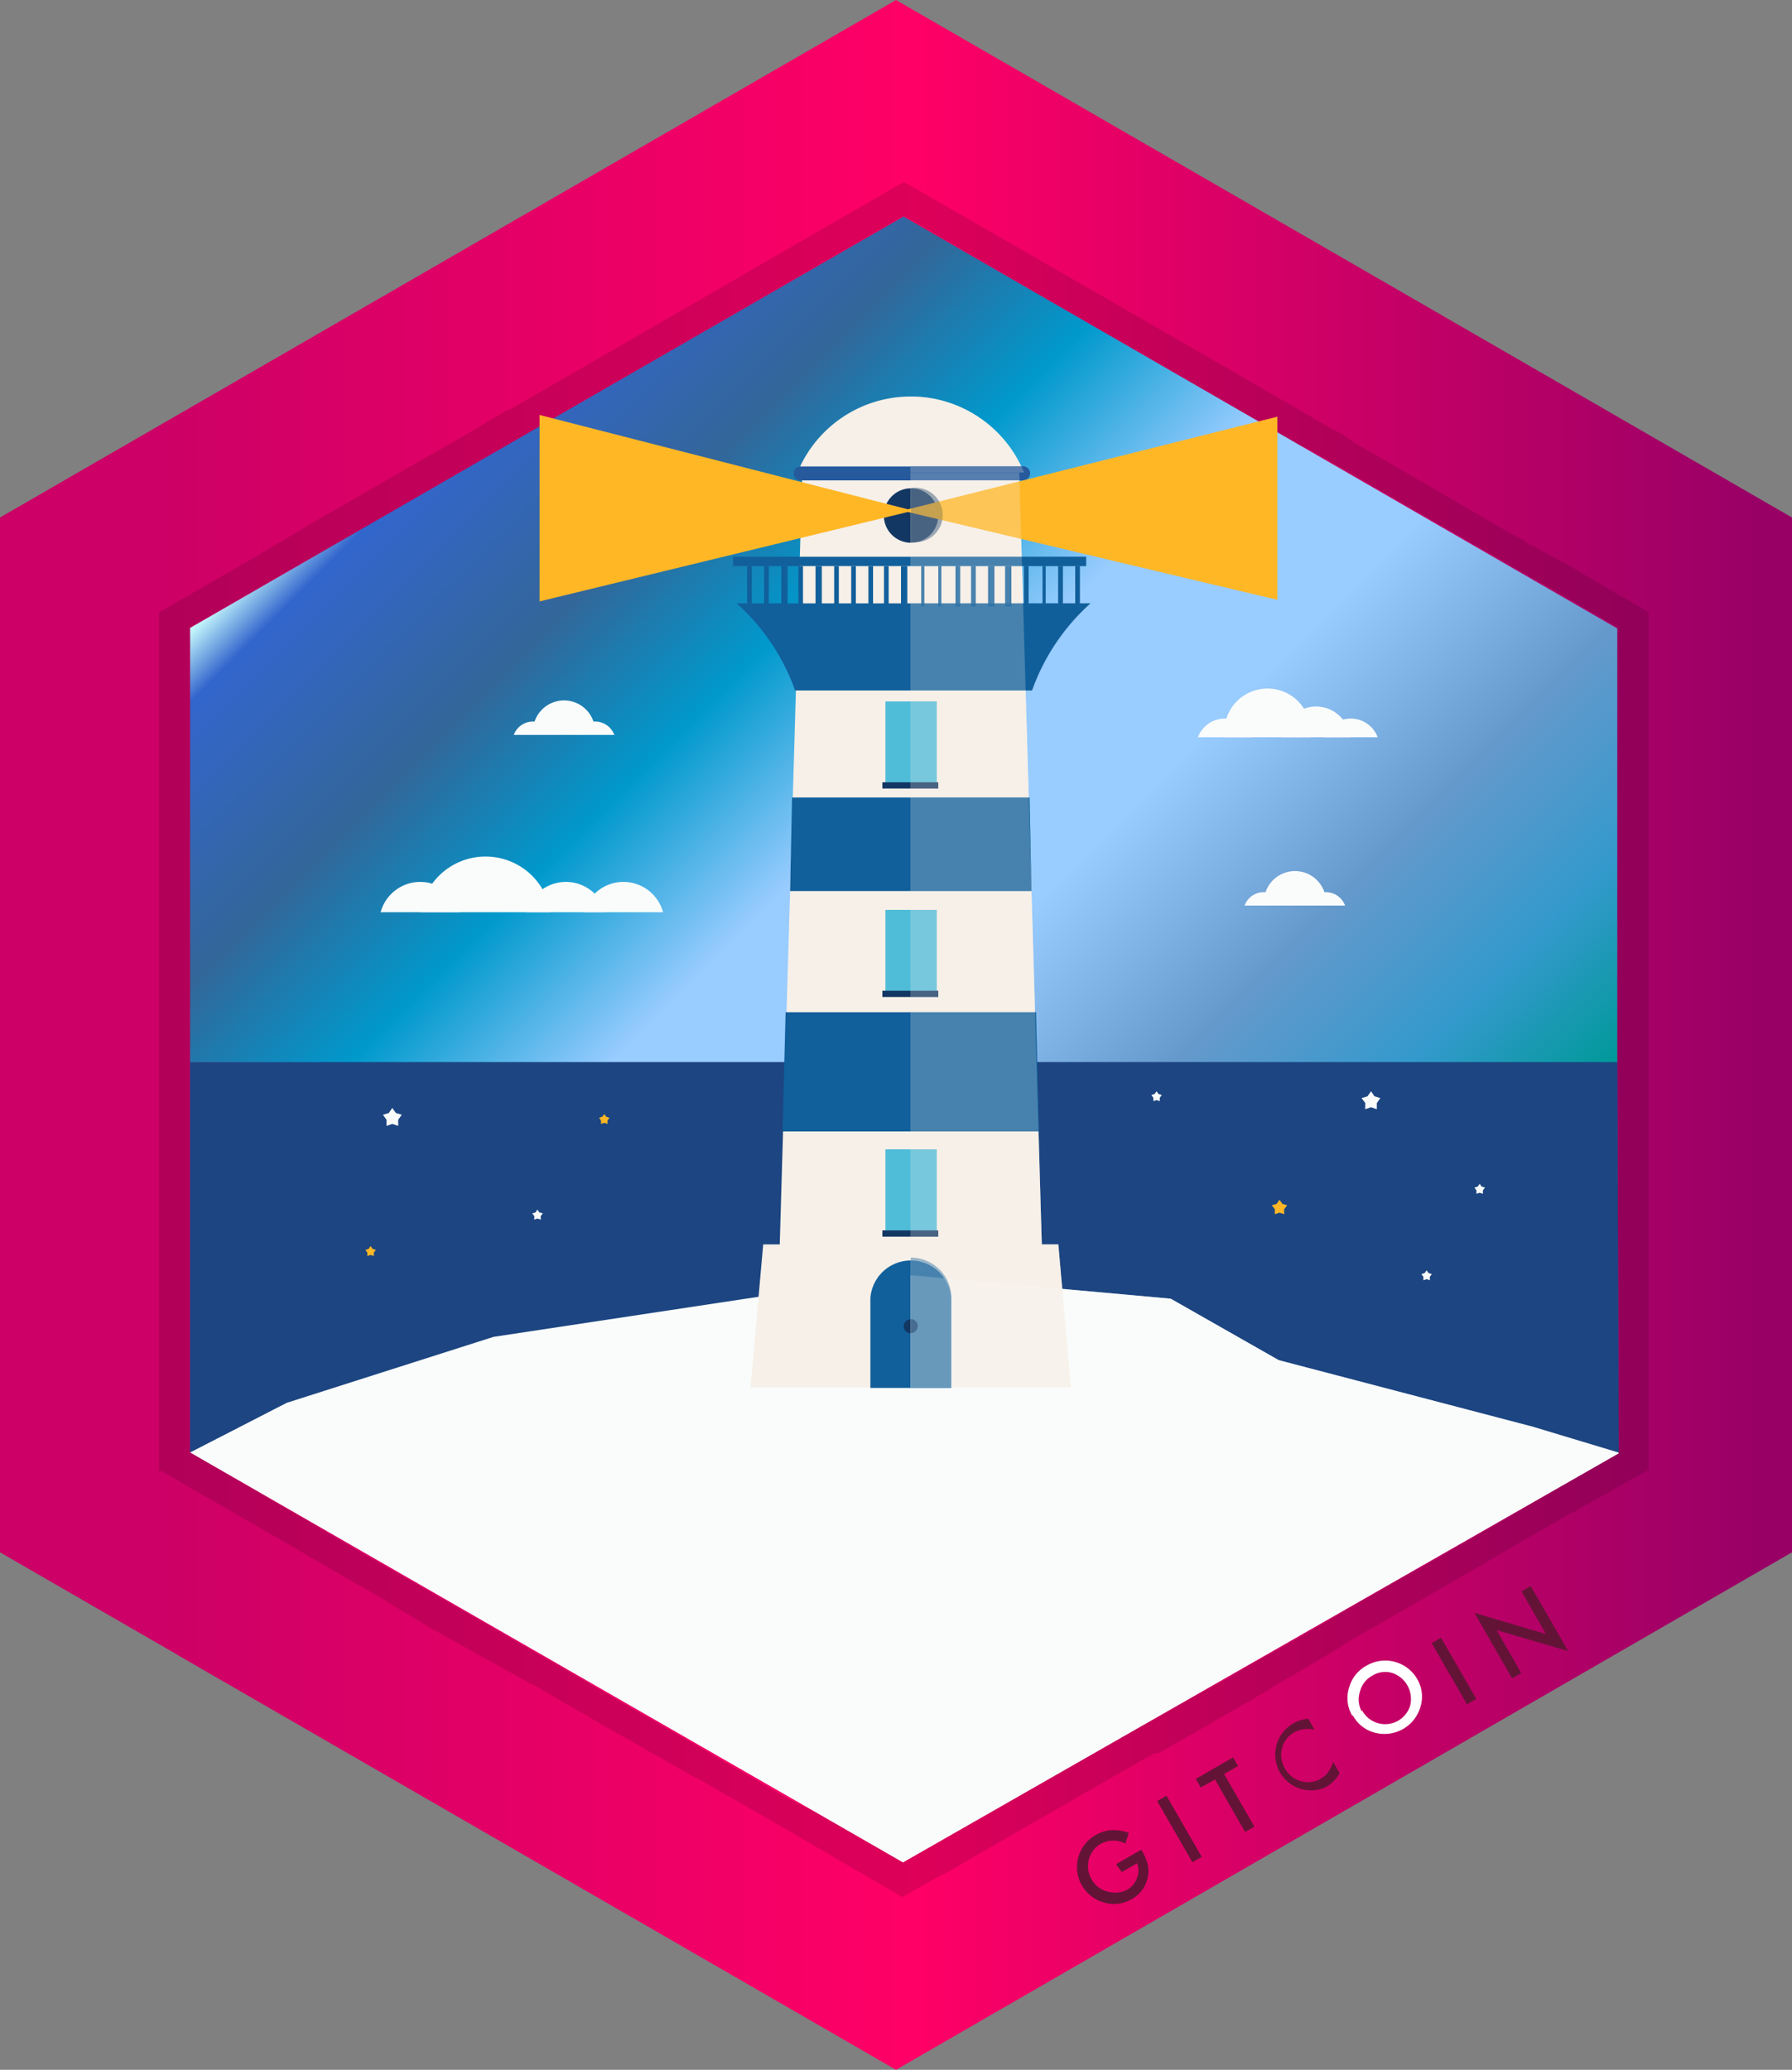 <svg xmlns="http://www.w3.org/2000/svg" xmlns:xlink="http://www.w3.org/1999/xlink" viewBox="0 0 100 115.47"><rect x="0" y="0" width="100" height="115.47" fill="#808080" stroke="none"/><defs><style>.cls-1,.cls-5{isolation:isolate;}.cls-2{fill:url(#linear-gradient);}.cls-3{fill:#631436;}.cls-4{fill:#fff;}.cls-5{opacity:0.13;}.cls-6{fill:#36c;}.cls-12,.cls-20,.cls-7{fill:#133763;}.cls-7{opacity:0.71;}.cls-8{fill:url(#linear-gradient-2);}.cls-16,.cls-9{fill:#fafcfb;}.cls-10,.cls-17{fill:#f6f0e8;}.cls-11,.cls-18{fill:#115f9b;}.cls-13{fill:#4fbcd8;}.cls-14,.cls-21{fill:#265a9d;}.cls-15,.cls-22{fill:#ffb726;}.cls-15{mix-blend-mode:soft-light;}.cls-16,.cls-17,.cls-18,.cls-19,.cls-20,.cls-21{opacity:0.4;mix-blend-mode:multiply;}</style><linearGradient id="linear-gradient" y1="58.27" x2="100" y2="58.27" gradientTransform="matrix(1, 0, 0, -1, 0, 116)" gradientUnits="userSpaceOnUse"><stop offset="0.09" stop-color="#c06"/><stop offset="0.51" stop-color="#f06"/><stop offset="0.98" stop-color="#906"/></linearGradient><linearGradient id="linear-gradient-2" x1="76.39" y1="73.11" x2="24.46" y2="21.18" gradientUnits="userSpaceOnUse"><stop offset="0" stop-color="#099"/><stop offset="0.11" stop-color="#39c"/><stop offset="0.24" stop-color="#69c"/><stop offset="0.4" stop-color="#9cf"/><stop offset="0.54" stop-color="#9cf"/><stop offset="0.68" stop-color="#09c"/><stop offset="0.81" stop-color="#369"/><stop offset="0.96" stop-color="#36c"/><stop offset="1" stop-color="#cff"/></linearGradient></defs><title>houselight</title><g class="cls-1"><g id="Layer_1" data-name="Layer 1"><g id="Layer_1-2" data-name="Layer 1"><polygon class="cls-2" points="100 28.87 100 86.6 50 115.47 10 92.38 9.82 92.27 0 86.6 0 28.87 50 0 100 28.87"/><path class="cls-3" d="M62.28,104l1.41-.81.06.11a2.7,2.7,0,0,1,.3.73,1.69,1.69,0,0,1,0,.69,1.79,1.79,0,0,1-.9,1.23,1.92,1.92,0,0,1-1.53.19,2.05,2.05,0,0,1-.47-3.77,2,2,0,0,1,.84-.27,2.48,2.48,0,0,1,1,.15l-.19.6a1.44,1.44,0,0,0-1.35,0,1.4,1.4,0,0,0-.69.9,1.44,1.44,0,0,0,.16,1.1,1.39,1.39,0,0,0,1,.7,1.41,1.41,0,0,0,1-.14,1.18,1.18,0,0,0,.53-.65,1.06,1.06,0,0,0,0-.81l-.85.49Z" transform="translate(0 0)"/><rect class="cls-3" x="65.52" y="100.06" width="0.6" height="3.94" transform="translate(-42.15 46.49) rotate(-29.95)"/><polygon class="cls-3" points="68.31 98.97 70 101.91 69.48 102.2 67.8 99.27 67.01 99.72 66.73 99.24 68.81 98.04 69.09 98.52 68.31 98.97"/><path class="cls-3" d="M73,95.88l.35.61a1.65,1.65,0,0,0-1.14.16,1.37,1.37,0,0,0-.67.89,1.48,1.48,0,0,0,.17,1.13,1.45,1.45,0,0,0,.89.7,1.39,1.39,0,0,0,1.1-.14,1.25,1.25,0,0,0,.41-.36,1.52,1.52,0,0,0,.15-.25,3.41,3.41,0,0,0,.14-.32l.36.62a2.14,2.14,0,0,1-.79.79,2,2,0,1,1-1-3.82" transform="translate(0 0)"/><path class="cls-4" d="M75.47,95.73a1.93,1.93,0,0,1-.19-1.57,2,2,0,0,1,1-1.25,2.06,2.06,0,0,1,2.8.75,1.94,1.94,0,0,1,.19,1.55,2.09,2.09,0,0,1-2.43,1.48,1.94,1.94,0,0,1-1.35-1M76,95.4a1.46,1.46,0,0,0,2.69-.24,1.53,1.53,0,0,0-1-1.83,1.38,1.38,0,0,0-1.11.15,1.4,1.4,0,0,0-.69.89,1.42,1.42,0,0,0,.1,1.11" transform="translate(0 0)"/><rect class="cls-3" x="80.84" y="91.25" width="0.6" height="3.94" transform="translate(-35.72 53) rotate(-29.97)"/><polygon class="cls-3" points="84.38 93.63 82.28 89.98 86.27 91.16 84.91 88.78 85.42 88.48 87.51 92.11 83.52 90.94 84.89 93.34 84.38 93.63"/><g id="Layer_2-2" data-name="Layer 2-2"><g id="Layer_16" data-name="Layer 16"><path class="cls-5" d="M87.33,31.42l-.49-.26-.64-.33-.7-.41-.1,0-.4-.3-.49-.24-.81-.47-6.54-3.8-1.54-.88L75,24.29l-.41-.23-.47-.24h0l-.38-.23-.37-.22-4.85-2.81L50.93,10.43l-.49-.27L50,10.4,34.58,19.31l-4.52,2.61-1.16.67-.49.28h-.09L28.1,23l-.38.23-.27.15-.24.14-.21.14-1.35.79h0L24,25.38h0l-.52.31-.69.39h0l-3,1.74h0l-2.15,1.23-.9.53-2.65,1.58-3.82,2.2-1.39.8v47.9H9l1.55.9.67.39.13.07,3.9,2.25.62.35.49.28,1.7,1,1.43.83.41.23,1.17.67,3,1.82L29,93.59l.62.36h.06l.13.07.1.06.16.09h0l1.72,1,.79.45,1.2.7.8.46.16.09L35,97l.17.1.43.25,3.22,1.84h.08l.4.23.56.33.65.38h0l.49.27,1.36.78,2.86,1.66,4,2.33.93.54.21.12h0l.17-.1.13-.07h0l.28-.16,1.64-.93h.08l.62-.36.45-.26.22-.13,3.47-2,2.21-1.27.67-.39.6-.34.6-.35.4-.23,2.1-1.2.35-.19h0l.33-.06.19-.11.57-.32.72-.41,1.14-.66.41-.24h0l.42-.24h0l.23-.13.49-.28.33-.19.32-.19.5-.28.19-.12.29-.16.39-.22h0l.11-.11.22-.12,3.41-2,.36-.26,1-.58,2.68-1.54,1.41-.81,2.75-1.59,1.71-1,3.23-1.87h.05L90.21,83l.81-.47L92,82V34.16Zm3,49.65-.47.27-.29.16-.57.32-6.85,4-1,.56-1.71,1L78,88.16,75.16,89.8,74,90.48l-.65.37-2.64,1.52h-.06l-.14.08-.16.1-.51.29-.8.46-.19.12h0l-.85.5h-.08l-3.53,2h-.07l-.71.41h-.07l-.82.48-1.94,1.12-1.39.79-1.52.87-1,.57-2.68,1.55-1.11.64H53l-.67.4-.25.14-1.69,1-3.11-1.79-1.11-.64-.54-.31L44,100.36l-.65-.37-.62-.36L38,96.89l-.7-.41h0l-1.62-.93-1.86-1.07L33,94l-.52-.31-.23-.13-.39-.23-.19-.11-1.58-.91-.28-.15-.17-.1-1.35-.78L25.2,89.49l-3.53-2-.27-.15-1.32-.76-.39-.23L17,84.76l-4.42-2.6-.81-.46-.35-.21-.21-.12-.6-.35V35l3.51-2,2.69-1.55.84-.49h.06l2.89-1.67h0l1.23-.71h0l1.61-.93L24.57,27l.43-.24h0l.69-.4.41-.22h0l2.69-1.55h0l.7-.41.32-.18.19-.15.26-.15.15-.09.24-.13h0l7.25-4.19,12.1-7,.42-.24.49.28,15.2,8.81,6.3,3.64h0l.29.16.1,0,.4.23.32.18,1.11.64,1.75,1,6.33,3.64,1.27.73.5.29h0l.69.4.17.1.49.28.49.28,3.93,2.27v46Z" transform="translate(0 0)"/></g></g></g><path class="cls-6" d="M90.25,59.25l.08,21.82L64.85,75.73l-7.29-4.95L41.67,74.5,10.61,81V59.25S90.06,59.06,90.25,59.25Z" transform="translate(0 0)"/><path class="cls-7" d="M90.25,59.26l.08,21.82L64.85,75.73l-7.29-4.95-15.9,3.72L10.61,81V59.26S90.06,59.07,90.25,59.26Z" transform="translate(0 0)"/><polygon class="cls-8" points="50.42 12.08 10.61 35.03 10.61 59.25 43.63 59.25 90.25 59.25 90.25 35.06 50.42 12.08"/><polyline class="cls-9" points="37.25 81 83.75 80.25 85.6 79.61 90.31 81.03 90.33 81.08 50.39 103.9 10.61 81.03 16 78.26 27.54 74.58 50.49 71.11 65.33 72.45 71.36 75.88 85.6 79.61 85.67 83.74 16 83.74"/><polygon class="cls-10" points="59.76 77.4 41.88 77.4 42.59 69.42 59.06 69.42 59.76 77.4"/><polygon class="cls-10" points="58.17 70.55 43.48 70.55 44.77 26.37 56.88 26.37 58.17 70.55"/><polygon class="cls-11" points="44.2 44.49 44.09 49.71 57.56 49.71 57.45 44.49 44.2 44.49"/><polygon class="cls-11" points="57.98 63.12 57.81 56.47 43.84 56.47 43.67 63.12 57.98 63.12"/><rect class="cls-11" x="40.91" y="31.06" width="19.7" height="0.52"/><path class="cls-11" d="M51,33.66H41.11a11.84,11.84,0,0,1,3.26,4.86H57.59a11.85,11.85,0,0,1,3.26-4.86Z" transform="translate(0 0)"/><rect class="cls-11" x="41.69" y="31.58" width="0.26" height="2.26"/><rect class="cls-11" x="42.64" y="31.58" width="0.26" height="2.26"/><rect class="cls-11" x="43.6" y="31.58" width="0.35" height="2.26"/><rect class="cls-11" x="44.55" y="31.58" width="0.26" height="2.26"/><rect class="cls-11" x="45.51" y="31.58" width="0.35" height="2.26"/><rect class="cls-11" x="46.55" y="31.58" width="0.26" height="2.26"/><rect class="cls-11" x="47.5" y="31.58" width="0.26" height="2.26"/><rect class="cls-11" x="48.46" y="31.58" width="0.26" height="2.26"/><rect class="cls-11" x="49.33" y="31.58" width="0.26" height="2.26"/><rect class="cls-11" x="50.28" y="31.58" width="0.35" height="2.26"/><rect class="cls-11" x="51.41" y="31.58" width="0.17" height="2.26"/><rect class="cls-11" x="52.36" y="31.58" width="0.17" height="2.26"/><rect class="cls-11" x="53.32" y="31.58" width="0.26" height="2.26"/><rect class="cls-11" x="54.19" y="31.58" width="0.26" height="2.26"/><rect class="cls-11" x="55.14" y="31.58" width="0.35" height="2.26"/><rect class="cls-11" x="56.09" y="31.58" width="0.35" height="2.26"/><rect class="cls-11" x="57.14" y="31.58" width="0.26" height="2.26"/><rect class="cls-11" x="58.18" y="31.58" width="0.17" height="2.26"/><rect class="cls-11" x="59.05" y="31.58" width="0.26" height="2.26"/><rect class="cls-11" x="60" y="31.58" width="0.26" height="2.26"/><path class="cls-11" d="M53.08,77.43v-5a2.26,2.26,0,0,0-4.51,0v5Z" transform="translate(0 0)"/><circle class="cls-12" cx="50.82" cy="73.99" r="0.39"/><rect class="cls-13" x="49.41" y="64.12" width="2.86" height="4.69"/><rect class="cls-12" x="49.24" y="68.64" width="3.12" height="0.35"/><rect class="cls-13" x="49.41" y="50.76" width="2.86" height="4.69"/><rect class="cls-12" x="49.24" y="55.27" width="3.12" height="0.35"/><rect class="cls-13" x="49.41" y="39.13" width="2.86" height="4.69"/><rect class="cls-12" x="49.24" y="43.64" width="3.12" height="0.35"/><path class="cls-10" d="M57.14,26.36a6.83,6.83,0,0,0-12.64,0Z" transform="translate(0 0)"/><path class="cls-14" d="M57.48,26.41a.39.39,0,0,1-.39.39H44.68a.39.39,0,0,1-.39-.39h0a.39.39,0,0,1,.39-.39H57.09a.39.39,0,0,1,.39.39Z" transform="translate(0 0)"/><circle class="cls-12" cx="50.84" cy="28.76" r="1.52"/><polygon class="cls-15" points="30.11 23.15 30.11 33.55 50.96 28.49 30.11 23.15"/><polygon class="cls-15" points="71.28 23.25 50.36 28.49 71.28 33.46 71.28 23.25"/><polygon class="cls-16" points="50.81 83.74 85.67 83.74 85.6 79.61 71.36 75.88 65.33 72.45 50.81 71.14 50.81 83.74"/><polygon class="cls-17" points="50.81 77.4 59.76 77.4 59.06 69.42 50.81 69.42 50.81 77.4"/><polygon class="cls-17" points="58.14 69.46 56.88 26.37 50.81 26.37 50.81 69.46 58.14 69.46"/><polygon class="cls-18" points="50.81 49.71 57.56 49.71 57.45 44.49 50.81 44.49 50.81 49.71"/><polygon class="cls-18" points="50.81 63.12 57.98 63.12 57.81 56.47 50.81 56.47 50.81 63.12"/><rect class="cls-18" x="50.81" y="31.06" width="9.8" height="0.52"/><path class="cls-18" d="M50.81,33.66v4.86h6.78a11.85,11.85,0,0,1,3.26-4.86Z" transform="translate(0 0)"/><g class="cls-19"><rect class="cls-11" x="51.41" y="31.58" width="0.17" height="2.26"/><rect class="cls-11" x="52.36" y="31.58" width="0.17" height="2.26"/><rect class="cls-11" x="53.32" y="31.58" width="0.26" height="2.26"/><rect class="cls-11" x="54.19" y="31.58" width="0.26" height="2.26"/><rect class="cls-11" x="55.14" y="31.58" width="0.35" height="2.26"/><rect class="cls-11" x="56.09" y="31.58" width="0.35" height="2.26"/><rect class="cls-11" x="57.14" y="31.58" width="0.26" height="2.26"/><rect class="cls-11" x="58.18" y="31.58" width="0.17" height="2.26"/><rect class="cls-11" x="59.05" y="31.58" width="0.26" height="2.26"/><rect class="cls-11" x="60" y="31.58" width="0.26" height="2.26"/></g><path class="cls-18" d="M50.82,70.16h0v7.27h2.27v-5A2.26,2.26,0,0,0,50.82,70.16Z" transform="translate(0 0)"/><path class="cls-20" d="M50.82,73.59h0v.78h0a.39.39,0,0,0,0-.79Z" transform="translate(0 0)"/><g class="cls-19"><rect class="cls-13" x="50.81" y="64.12" width="1.47" height="4.69"/><rect class="cls-12" x="50.81" y="68.64" width="1.55" height="0.35"/></g><g class="cls-19"><rect class="cls-13" x="50.81" y="50.76" width="1.47" height="4.69"/><rect class="cls-12" x="50.81" y="55.27" width="1.55" height="0.35"/></g><g class="cls-19"><rect class="cls-13" x="50.81" y="39.13" width="1.47" height="4.69"/><rect class="cls-12" x="50.81" y="43.64" width="1.55" height="0.35"/></g><path class="cls-17" d="M50.81,26.36h6.34a6.83,6.83,0,0,0-6.32-4.24h0Z" transform="translate(0 0)"/><path class="cls-21" d="M57.09,26H50.81v.78h6.28a.39.39,0,0,0,0-.78Z" transform="translate(0 0)"/><path class="cls-20" d="M50.84,27.23h0v3h0a1.52,1.52,0,1,0,0-3Z" transform="translate(0 0)"/><g class="cls-19"><polygon class="cls-15" points="50.7 28.43 50.7 28.55 50.96 28.49 50.7 28.43"/><polygon class="cls-15" points="50.7 28.41 50.7 28.57 71.28 33.46 71.28 23.25 50.7 28.41"/></g><path class="cls-9" d="M30.81,41a1.14,1.14,0,0,0-2.14,0Z" transform="translate(0 0)"/><path class="cls-9" d="M34.28,41a1.14,1.14,0,0,0-2.14,0Z" transform="translate(0 0)"/><path class="cls-9" d="M33.21,41a1.76,1.76,0,0,0,0-.19,1.73,1.73,0,1,0-3.47,0,1.75,1.75,0,0,0,0,.19Z" transform="translate(0 0)"/><path class="cls-9" d="M71.59,50.52a1.14,1.14,0,0,0-2.14,0Z" transform="translate(0 0)"/><path class="cls-9" d="M75.06,50.52a1.14,1.14,0,0,0-2.14,0Z" transform="translate(0 0)"/><path class="cls-9" d="M74,50.52a1.79,1.79,0,0,0,0-.19,1.73,1.73,0,1,0-3.47,0,1.77,1.77,0,0,0,0,.19Z" transform="translate(0 0)"/><path class="cls-9" d="M69.85,41.13a1.6,1.6,0,0,0-3,0Z" transform="translate(0 0)"/><path class="cls-9" d="M73.14,41.13a2.44,2.44,0,0,0,0-.28,2.41,2.41,0,1,0-4.8.28Z" transform="translate(0 0)"/><path class="cls-9" d="M75.34,41.13a1.91,1.91,0,0,0-3.8,0Z" transform="translate(0 0)"/><path class="cls-9" d="M76.88,41.13a1.6,1.6,0,0,0-3,0Z" transform="translate(0 0)"/><path class="cls-9" d="M25.66,50.89a2.29,2.29,0,0,0-4.42,0Z" transform="translate(0 0)"/><path class="cls-9" d="M33.79,50.89a2.29,2.29,0,0,0-4.42,0Z" transform="translate(0 0)"/><path class="cls-9" d="M30.73,50.89a3.68,3.68,0,0,0-7.27,0Z" transform="translate(0 0)"/><path class="cls-9" d="M37,50.89a2.29,2.29,0,0,0-4.42,0Z" transform="translate(0 0)"/><polygon class="cls-9" points="21.89 61.81 22.09 62.09 22.42 62.19 22.22 62.47 22.22 62.81 21.89 62.7 21.57 62.81 21.57 62.47 21.37 62.19 21.7 62.09 21.89 61.81"/><polygon class="cls-9" points="76.51 60.88 76.7 61.16 77.03 61.26 76.83 61.54 76.83 61.88 76.51 61.77 76.18 61.88 76.19 61.54 75.98 61.26 76.31 61.16 76.51 60.88"/><polygon class="cls-22" points="71.4 66.93 71.56 67.16 71.83 67.24 71.66 67.46 71.66 67.74 71.4 67.65 71.14 67.74 71.14 67.46 70.97 67.24 71.24 67.16 71.4 66.93"/><polygon class="cls-9" points="29.99 67.48 30.1 67.64 30.29 67.69 30.17 67.85 30.18 68.04 29.99 67.98 29.81 68.04 29.82 67.85 29.7 67.69 29.88 67.64 29.99 67.48"/><polygon class="cls-22" points="33.72 62.15 33.83 62.3 34.01 62.36 33.9 62.51 33.9 62.7 33.72 62.64 33.54 62.7 33.54 62.51 33.43 62.36 33.61 62.3 33.72 62.15"/><polygon class="cls-22" points="20.68 69.51 20.79 69.67 20.97 69.73 20.86 69.88 20.86 70.07 20.68 70.01 20.5 70.07 20.5 69.88 20.39 69.73 20.57 69.67 20.68 69.51"/><polygon class="cls-9" points="64.54 60.88 64.65 61.03 64.83 61.09 64.72 61.24 64.72 61.43 64.54 61.37 64.36 61.43 64.36 61.24 64.25 61.09 64.43 61.03 64.54 60.88"/><polygon class="cls-9" points="79.61 70.87 79.72 71.02 79.9 71.08 79.79 71.23 79.79 71.42 79.61 71.36 79.43 71.42 79.43 71.23 79.32 71.08 79.5 71.02 79.61 70.87"/><polygon class="cls-9" points="82.57 66.04 82.68 66.2 82.87 66.25 82.75 66.41 82.75 66.6 82.57 66.54 82.39 66.6 82.39 66.41 82.28 66.25 82.46 66.2 82.57 66.04"/></g></g></svg>